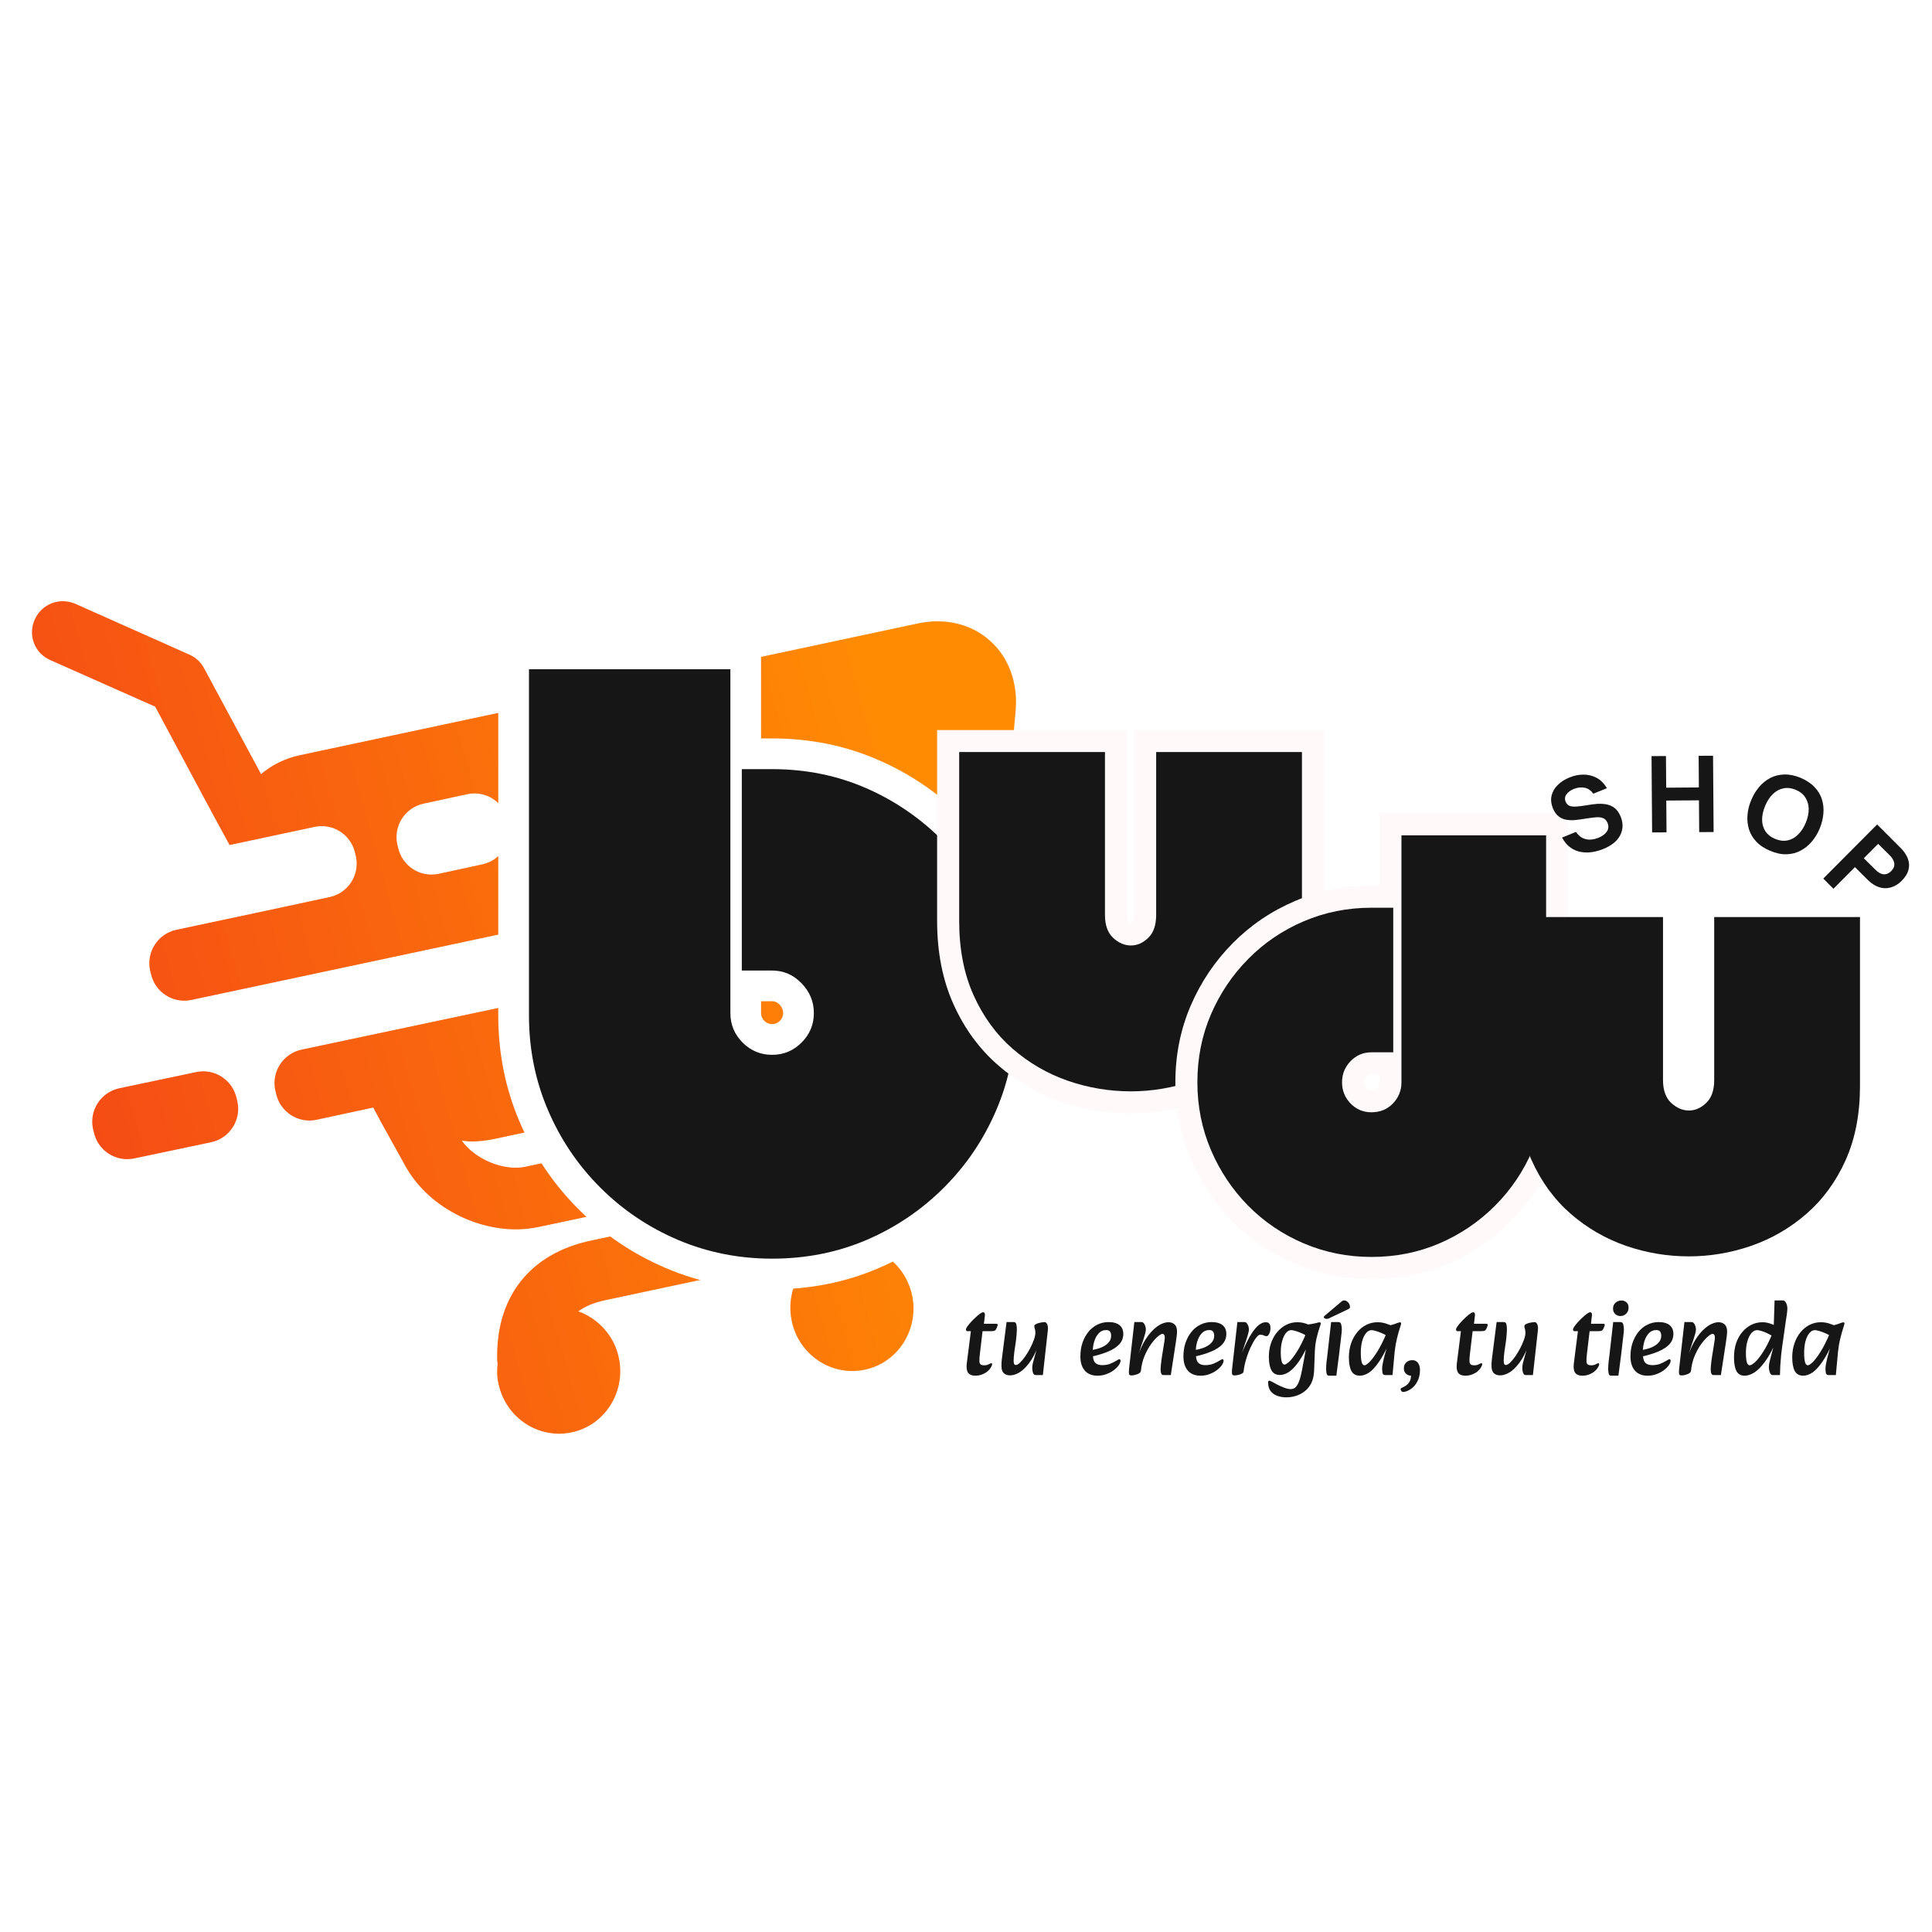 <svg version="1.2" preserveAspectRatio="xMidYMid meet" height="500" viewBox="0 0 375 375" zoomAndPan="magnify" width="500" xmlns:xlink="http://www.w3.org/1999/xlink" xmlns="http://www.w3.org/2000/svg"><defs><clipPath id="17f335cab8"><path d="M 6 116 L 197.66 116 L 197.66 279 L 6 279 Z M 6 116"></path></clipPath><clipPath id="400f12b9e4"><path d="M 46.09 213.828 C 46.852 217.426 44.562 220.945 40.969 221.711 L 26.07 224.848 C 22.48 225.613 18.965 223.316 18.203 219.723 L 18.047 219.109 C 17.285 215.512 19.578 211.992 23.168 211.227 L 38.066 208.09 C 41.656 207.324 45.172 209.621 45.938 213.219 Z M 197.137 137.93 L 193.09 183.148 C 192.172 193.02 183.922 202.352 174.219 204.418 L 95.828 221.098 C 94.375 221.402 92.926 221.559 91.473 221.559 C 90.859 221.559 90.25 221.48 89.641 221.402 C 92.16 225 97.812 227.371 102.016 226.453 L 162.297 213.602 C 165.582 212.91 168.562 212.301 170.777 211.766 C 180.48 209.699 187.281 215.82 188.734 222.551 C 189.496 226.223 188.809 229.973 186.824 233.109 C 185.297 235.48 182.316 238.543 176.738 239.691 L 166.883 241.832 C 171.773 242.52 175.898 246.195 177.043 251.398 C 178.418 257.977 174.371 264.48 167.875 265.855 C 161.457 267.234 155.039 263.027 153.664 256.371 C 152.594 251.168 154.887 246.117 159.012 243.516 L 117.375 252.391 C 115.234 252.852 113.629 253.539 112.254 254.535 C 116.074 255.91 119.207 259.199 120.125 263.562 C 121.5 270.141 117.449 276.645 110.957 278.023 C 104.539 279.398 98.121 275.191 96.746 268.535 C 96.438 267.234 96.438 265.934 96.59 264.711 C 96.59 264.633 96.59 264.48 96.516 264.402 C 96.055 251.934 102.703 243.285 114.852 240.762 L 174.219 228.137 C 177.043 227.523 177.195 225.996 177.043 225.152 C 176.891 224.312 176.129 222.934 173.301 223.547 C 162.07 225.918 132.652 232.191 132.652 232.191 L 104.539 238.16 C 103.086 238.465 101.633 238.621 100.184 238.621 C 91.625 238.621 82.84 233.801 78.715 226.379 L 74.207 218.266 L 72.449 214.977 L 61.445 217.348 C 57.855 218.113 54.34 215.82 53.578 212.223 L 53.422 211.609 C 52.66 208.016 54.953 204.496 58.543 203.73 L 103.316 194.242 C 106.906 193.477 109.199 189.957 108.434 186.363 L 108.281 185.75 C 107.516 182.152 104.004 179.859 100.41 180.625 L 37.148 194.09 C 33.559 194.855 30.043 192.559 29.281 188.965 L 29.129 188.352 C 28.363 184.754 30.656 181.234 34.246 180.469 L 51.512 176.797 L 63.969 174.121 C 67.559 173.355 69.852 169.836 69.086 166.238 L 68.934 165.629 C 68.168 162.031 64.656 159.734 61.062 160.5 L 44.562 164.02 L 41.352 158.129 L 30.121 137.164 L 9.797 128.137 C 6.742 126.836 5.367 123.316 6.742 120.258 C 8.117 117.195 11.555 115.895 14.609 117.195 L 36.77 127.066 C 37.988 127.602 38.984 128.52 39.594 129.668 L 50.672 150.25 C 52.734 148.488 55.332 147.188 58.238 146.574 L 178.113 121.02 C 183.387 119.875 188.504 121.098 192.098 124.312 C 195.84 127.602 197.598 132.574 197.137 137.93 Z M 98.73 159.891 L 98.578 159.277 C 97.812 155.68 94.301 153.387 90.707 154.152 L 82.227 155.988 C 78.637 156.754 76.344 160.273 77.109 163.867 L 77.262 164.48 C 78.027 168.074 81.539 170.371 85.133 169.605 L 93.613 167.77 C 97.203 167.004 99.496 163.484 98.73 159.891 Z M 98.73 159.891"></path></clipPath><linearGradient id="01bdb6a7f9" y2="73.573" gradientUnits="userSpaceOnUse" x2="265.799" y1="153.463" gradientTransform="matrix(0.764,0,0,0.765,6.206,101.894)" x1="-22.838"><stop offset="0" style="stop-color:#f34217;stop-opacity:1;"></stop><stop offset="0.008" style="stop-color:#f34317;stop-opacity:1;"></stop><stop offset="0.016" style="stop-color:#f44317;stop-opacity:1;"></stop><stop offset="0.023" style="stop-color:#f44417;stop-opacity:1;"></stop><stop offset="0.031" style="stop-color:#f44517;stop-opacity:1;"></stop><stop offset="0.039" style="stop-color:#f44517;stop-opacity:1;"></stop><stop offset="0.047" style="stop-color:#f44616;stop-opacity:1;"></stop><stop offset="0.055" style="stop-color:#f44716;stop-opacity:1;"></stop><stop offset="0.062" style="stop-color:#f44716;stop-opacity:1;"></stop><stop offset="0.07" style="stop-color:#f44816;stop-opacity:1;"></stop><stop offset="0.078" style="stop-color:#f44916;stop-opacity:1;"></stop><stop offset="0.086" style="stop-color:#f54916;stop-opacity:1;"></stop><stop offset="0.094" style="stop-color:#f54a15;stop-opacity:1;"></stop><stop offset="0.102" style="stop-color:#f54a15;stop-opacity:1;"></stop><stop offset="0.109" style="stop-color:#f54b15;stop-opacity:1;"></stop><stop offset="0.117" style="stop-color:#f54c15;stop-opacity:1;"></stop><stop offset="0.125" style="stop-color:#f54c15;stop-opacity:1;"></stop><stop offset="0.133" style="stop-color:#f54d14;stop-opacity:1;"></stop><stop offset="0.141" style="stop-color:#f54e14;stop-opacity:1;"></stop><stop offset="0.148" style="stop-color:#f54e14;stop-opacity:1;"></stop><stop offset="0.156" style="stop-color:#f54f14;stop-opacity:1;"></stop><stop offset="0.164" style="stop-color:#f65014;stop-opacity:1;"></stop><stop offset="0.172" style="stop-color:#f65013;stop-opacity:1;"></stop><stop offset="0.18" style="stop-color:#f65113;stop-opacity:1;"></stop><stop offset="0.188" style="stop-color:#f65213;stop-opacity:1;"></stop><stop offset="0.19" style="stop-color:#f65213;stop-opacity:1;"></stop><stop offset="0.195" style="stop-color:#f65313;stop-opacity:1;"></stop><stop offset="0.203" style="stop-color:#f65313;stop-opacity:1;"></stop><stop offset="0.211" style="stop-color:#f65413;stop-opacity:1;"></stop><stop offset="0.219" style="stop-color:#f65412;stop-opacity:1;"></stop><stop offset="0.227" style="stop-color:#f65512;stop-opacity:1;"></stop><stop offset="0.234" style="stop-color:#f75612;stop-opacity:1;"></stop><stop offset="0.242" style="stop-color:#f75612;stop-opacity:1;"></stop><stop offset="0.25" style="stop-color:#f75712;stop-opacity:1;"></stop><stop offset="0.258" style="stop-color:#f75811;stop-opacity:1;"></stop><stop offset="0.266" style="stop-color:#f75811;stop-opacity:1;"></stop><stop offset="0.273" style="stop-color:#f75911;stop-opacity:1;"></stop><stop offset="0.281" style="stop-color:#f75a11;stop-opacity:1;"></stop><stop offset="0.289" style="stop-color:#f75a11;stop-opacity:1;"></stop><stop offset="0.297" style="stop-color:#f75b11;stop-opacity:1;"></stop><stop offset="0.305" style="stop-color:#f75c10;stop-opacity:1;"></stop><stop offset="0.312" style="stop-color:#f85c10;stop-opacity:1;"></stop><stop offset="0.32" style="stop-color:#f85d10;stop-opacity:1;"></stop><stop offset="0.328" style="stop-color:#f85e10;stop-opacity:1;"></stop><stop offset="0.336" style="stop-color:#f85e10;stop-opacity:1;"></stop><stop offset="0.344" style="stop-color:#f85f0f;stop-opacity:1;"></stop><stop offset="0.352" style="stop-color:#f8600f;stop-opacity:1;"></stop><stop offset="0.359" style="stop-color:#f8600f;stop-opacity:1;"></stop><stop offset="0.367" style="stop-color:#f8610f;stop-opacity:1;"></stop><stop offset="0.375" style="stop-color:#f8620f;stop-opacity:1;"></stop><stop offset="0.383" style="stop-color:#f9620e;stop-opacity:1;"></stop><stop offset="0.391" style="stop-color:#f9630e;stop-opacity:1;"></stop><stop offset="0.398" style="stop-color:#f9640e;stop-opacity:1;"></stop><stop offset="0.406" style="stop-color:#f9640e;stop-opacity:1;"></stop><stop offset="0.414" style="stop-color:#f9650e;stop-opacity:1;"></stop><stop offset="0.422" style="stop-color:#f9660e;stop-opacity:1;"></stop><stop offset="0.43" style="stop-color:#f9660d;stop-opacity:1;"></stop><stop offset="0.438" style="stop-color:#f9670d;stop-opacity:1;"></stop><stop offset="0.445" style="stop-color:#f9680d;stop-opacity:1;"></stop><stop offset="0.453" style="stop-color:#f9680d;stop-opacity:1;"></stop><stop offset="0.461" style="stop-color:#fa690d;stop-opacity:1;"></stop><stop offset="0.469" style="stop-color:#fa6a0c;stop-opacity:1;"></stop><stop offset="0.477" style="stop-color:#fa6a0c;stop-opacity:1;"></stop><stop offset="0.484" style="stop-color:#fa6b0c;stop-opacity:1;"></stop><stop offset="0.492" style="stop-color:#fa6c0c;stop-opacity:1;"></stop><stop offset="0.5" style="stop-color:#fa6c0c;stop-opacity:1;"></stop><stop offset="0.508" style="stop-color:#fa6d0b;stop-opacity:1;"></stop><stop offset="0.516" style="stop-color:#fa6e0b;stop-opacity:1;"></stop><stop offset="0.523" style="stop-color:#fa6e0b;stop-opacity:1;"></stop><stop offset="0.531" style="stop-color:#fb6f0b;stop-opacity:1;"></stop><stop offset="0.539" style="stop-color:#fb700b;stop-opacity:1;"></stop><stop offset="0.547" style="stop-color:#fb700b;stop-opacity:1;"></stop><stop offset="0.555" style="stop-color:#fb710a;stop-opacity:1;"></stop><stop offset="0.562" style="stop-color:#fb710a;stop-opacity:1;"></stop><stop offset="0.57" style="stop-color:#fb720a;stop-opacity:1;"></stop><stop offset="0.578" style="stop-color:#fb730a;stop-opacity:1;"></stop><stop offset="0.586" style="stop-color:#fb730a;stop-opacity:1;"></stop><stop offset="0.594" style="stop-color:#fb7409;stop-opacity:1;"></stop><stop offset="0.602" style="stop-color:#fb7509;stop-opacity:1;"></stop><stop offset="0.609" style="stop-color:#fc7509;stop-opacity:1;"></stop><stop offset="0.617" style="stop-color:#fc7609;stop-opacity:1;"></stop><stop offset="0.625" style="stop-color:#fc7709;stop-opacity:1;"></stop><stop offset="0.633" style="stop-color:#fc7709;stop-opacity:1;"></stop><stop offset="0.641" style="stop-color:#fc7808;stop-opacity:1;"></stop><stop offset="0.648" style="stop-color:#fc7908;stop-opacity:1;"></stop><stop offset="0.656" style="stop-color:#fc7908;stop-opacity:1;"></stop><stop offset="0.664" style="stop-color:#fc7a08;stop-opacity:1;"></stop><stop offset="0.672" style="stop-color:#fc7b08;stop-opacity:1;"></stop><stop offset="0.68" style="stop-color:#fd7b07;stop-opacity:1;"></stop><stop offset="0.688" style="stop-color:#fd7c07;stop-opacity:1;"></stop><stop offset="0.695" style="stop-color:#fd7d07;stop-opacity:1;"></stop><stop offset="0.703" style="stop-color:#fd7d07;stop-opacity:1;"></stop><stop offset="0.711" style="stop-color:#fd7e07;stop-opacity:1;"></stop><stop offset="0.719" style="stop-color:#fd7f06;stop-opacity:1;"></stop><stop offset="0.727" style="stop-color:#fd7f06;stop-opacity:1;"></stop><stop offset="0.734" style="stop-color:#fd8006;stop-opacity:1;"></stop><stop offset="0.742" style="stop-color:#fd8106;stop-opacity:1;"></stop><stop offset="0.75" style="stop-color:#fd8106;stop-opacity:1;"></stop><stop offset="0.758" style="stop-color:#fe8206;stop-opacity:1;"></stop><stop offset="0.766" style="stop-color:#fe8305;stop-opacity:1;"></stop><stop offset="0.773" style="stop-color:#fe8305;stop-opacity:1;"></stop><stop offset="0.781" style="stop-color:#fe8405;stop-opacity:1;"></stop><stop offset="0.789" style="stop-color:#fe8505;stop-opacity:1;"></stop><stop offset="0.797" style="stop-color:#fe8505;stop-opacity:1;"></stop><stop offset="0.805" style="stop-color:#fe8604;stop-opacity:1;"></stop><stop offset="0.81" style="stop-color:#fe8704;stop-opacity:1;"></stop><stop offset="0.812" style="stop-color:#fe8704;stop-opacity:1;"></stop><stop offset="0.82" style="stop-color:#fe8704;stop-opacity:1;"></stop><stop offset="0.828" style="stop-color:#ff8804;stop-opacity:1;"></stop><stop offset="0.836" style="stop-color:#ff8904;stop-opacity:1;"></stop><stop offset="0.844" style="stop-color:#ff8904;stop-opacity:1;"></stop><stop offset="0.852" style="stop-color:#ff8a03;stop-opacity:1;"></stop><stop offset="0.859" style="stop-color:#ff8b03;stop-opacity:1;"></stop><stop offset="0.875" style="stop-color:#ff8b03;stop-opacity:1;"></stop><stop offset="1" style="stop-color:#ff8b03;stop-opacity:1;"></stop></linearGradient></defs><g id="d8db382dc0"><rect style="fill:#ffffff;fill-opacity:1;stroke:none;" height="375" y="0" width="375" x="0"></rect><rect style="fill:#ffffff;fill-opacity:1;stroke:none;" height="375" y="0" width="375" x="0"></rect><g clip-path="url(#17f335cab8)" clip-rule="nonzero"><g clip-path="url(#400f12b9e4)" clip-rule="nonzero"><path d="M 5.367 115.895 L 5.367 279.398 L 197.598 279.398 L 197.598 115.895 Z M 5.367 115.895" style="stroke:none;fill-rule:nonzero;fill:url(#01bdb6a7f9);"></path></g></g><g style="fill:#ffffff;fill-opacity:1;"><g transform="translate(100.923, 241.133)"><path d="M 46.797 -111.23 L 46.797 -44.492 C 46.797 -43.914 47.012 -43.41 47.434 -42.984 C 47.859 -42.562 48.363 -42.348 48.941 -42.348 C 49.52 -42.348 50.023 -42.562 50.449 -42.984 C 50.875 -43.41 51.086 -43.914 51.086 -44.492 C 51.086 -45.109 50.852 -45.66 50.379 -46.148 C 49.961 -46.582 49.484 -46.797 48.941 -46.797 L 37.102 -46.797 L 37.102 -97.805 L 48.941 -97.805 C 56.344 -97.805 63.262 -96.395 69.691 -93.566 C 76.066 -90.77 81.695 -86.867 86.574 -81.867 C 91.441 -76.883 95.234 -71.191 97.965 -64.785 C 100.719 -58.316 102.094 -51.395 102.094 -44.016 C 102.094 -36.742 100.719 -29.875 97.965 -23.406 C 95.227 -16.977 91.414 -11.32 86.527 -6.434 C 81.645 -1.551 76.016 2.262 69.648 4.996 C 63.23 7.758 56.328 9.137 48.941 9.137 C 41.668 9.137 34.801 7.762 28.332 5.008 C 21.906 2.27 16.246 -1.547 11.359 -6.434 C 6.473 -11.32 2.656 -16.977 -0.078 -23.406 C -2.836 -29.875 -4.211 -36.742 -4.211 -44.016 L -4.211 -117.191 L 46.797 -117.191 Z M 34.879 -111.23 L 40.84 -111.23 L 40.84 -105.273 L 1.746 -105.273 L 1.746 -111.23 L 7.707 -111.23 L 7.707 -44.016 C 7.707 -38.363 8.766 -33.051 10.887 -28.078 C 13.02 -23.066 15.988 -18.66 19.785 -14.859 C 23.586 -11.062 27.992 -8.094 33.004 -5.961 C 37.977 -3.84 43.289 -2.781 48.941 -2.781 C 54.691 -2.781 60.027 -3.84 64.941 -5.953 C 69.91 -8.086 74.293 -11.055 78.098 -14.859 C 81.898 -18.66 84.863 -23.066 87 -28.078 C 89.117 -33.051 90.176 -38.363 90.176 -44.016 C 90.176 -49.773 89.117 -55.141 87 -60.113 C 84.855 -65.148 81.871 -69.625 78.047 -73.539 C 74.242 -77.438 69.859 -80.477 64.898 -82.656 C 59.996 -84.809 54.676 -85.887 48.941 -85.887 L 43.062 -85.887 L 43.062 -91.848 L 49.023 -91.848 L 49.023 -52.754 L 43.062 -52.754 L 43.062 -58.715 L 48.941 -58.715 C 52.852 -58.715 56.184 -57.289 58.945 -54.438 C 61.652 -51.641 63.004 -48.324 63.004 -44.492 C 63.004 -40.621 61.629 -37.312 58.875 -34.559 C 56.125 -31.805 52.812 -30.43 48.941 -30.43 C 45.07 -30.43 41.762 -31.805 39.008 -34.559 C 36.254 -37.312 34.879 -40.621 34.879 -44.492 Z M 34.879 -111.23" style="stroke:none"></path></g></g><g style="fill:#171616;fill-opacity:1;"><g transform="translate(100.923, 241.133)"><path d="M 40.844 -111.234 L 40.844 -44.5 C 40.844 -42.27 41.633 -40.359 43.219 -38.766 C 44.812 -37.18 46.719 -36.391 48.938 -36.391 C 51.164 -36.391 53.07 -37.18 54.656 -38.766 C 56.25 -40.359 57.047 -42.27 57.047 -44.5 C 57.047 -46.719 56.25 -48.645 54.656 -50.281 C 53.07 -51.926 51.164 -52.75 48.938 -52.75 L 43.062 -52.75 L 43.062 -91.844 L 48.938 -91.844 C 55.508 -91.844 61.629 -90.598 67.297 -88.109 C 72.961 -85.617 77.969 -82.148 82.312 -77.703 C 86.656 -73.254 90.047 -68.172 92.484 -62.453 C 94.922 -56.734 96.141 -50.586 96.141 -44.016 C 96.141 -37.555 94.922 -31.461 92.484 -25.734 C 90.047 -20.016 86.656 -14.984 82.312 -10.641 C 77.969 -6.297 72.961 -2.906 67.297 -0.469 C 61.629 1.957 55.508 3.172 48.938 3.172 C 42.477 3.172 36.391 1.957 30.672 -0.469 C 24.953 -2.906 19.922 -6.297 15.578 -10.641 C 11.234 -14.984 7.844 -20.016 5.406 -25.734 C 2.969 -31.461 1.75 -37.555 1.75 -44.016 L 1.75 -111.234 Z M 40.844 -111.234" style="stroke:none"></path></g></g><g style="fill:#fff9f9;fill-opacity:1;"><g transform="translate(185.035, 210.001)"><path d="M 39.375 -68.305 L 71.957 -68.305 L 71.957 -31.27 C 71.957 -25.18 70.898 -19.785 68.785 -15.078 C 66.664 -10.359 63.77 -6.406 60.098 -3.219 C 56.488 -0.078 52.441 2.266 47.965 3.816 C 43.555 5.344 39.055 6.105 34.465 6.105 C 29.801 6.105 25.266 5.344 20.855 3.816 C 16.375 2.266 12.332 -0.078 8.719 -3.219 C 5.051 -6.406 2.156 -10.359 0.035 -15.078 C -2.082 -19.785 -3.141 -25.18 -3.141 -31.27 L -3.141 -68.305 L 33.723 -68.305 L 33.723 -32.41 C 33.723 -31.918 33.773 -31.535 33.871 -31.262 C 33.902 -31.172 33.93 -31.117 33.953 -31.098 C 34.199 -30.871 34.371 -30.758 34.465 -30.758 C 34.531 -30.758 34.664 -30.852 34.863 -31.043 C 34.883 -31.062 34.91 -31.121 34.945 -31.215 C 35.043 -31.504 35.094 -31.902 35.094 -32.41 L 35.094 -68.305 Z M 39.375 -59.746 L 39.375 -64.023 L 43.652 -64.023 L 43.652 -32.41 C 43.652 -29.219 42.703 -26.707 40.801 -24.879 C 38.945 -23.09 36.832 -22.199 34.465 -22.199 C 32.129 -22.199 30.016 -23.074 28.129 -24.824 C 26.152 -26.66 25.164 -29.188 25.164 -32.41 L 25.164 -64.023 L 29.445 -64.023 L 29.445 -59.746 L 1.141 -59.746 L 1.141 -64.023 L 5.422 -64.023 L 5.422 -31.27 C 5.422 -26.406 6.227 -22.176 7.84 -18.59 C 9.449 -15.016 11.613 -12.043 14.336 -9.68 C 17.113 -7.266 20.219 -5.461 23.656 -4.273 C 27.156 -3.059 30.762 -2.453 34.465 -2.453 C 38.094 -2.453 41.66 -3.059 45.164 -4.273 C 48.598 -5.461 51.703 -7.266 54.484 -9.68 C 57.207 -12.043 59.371 -15.016 60.977 -18.59 C 62.59 -22.176 63.398 -26.406 63.398 -31.27 L 63.398 -64.023 L 67.676 -64.023 L 67.676 -59.746 Z M 39.375 -59.746" style="stroke:none"></path></g></g><g style="fill:#171616;fill-opacity:1;"><g transform="translate(185.035, 210.001)"><path d="M 39.375 -64.031 L 67.672 -64.031 L 67.672 -31.266 C 67.672 -25.785 66.738 -20.973 64.875 -16.828 C 63.008 -12.68 60.477 -9.219 57.281 -6.438 C 54.094 -3.664 50.52 -1.594 46.562 -0.219 C 42.602 1.145 38.57 1.828 34.469 1.828 C 30.281 1.828 26.207 1.145 22.25 -0.219 C 18.289 -1.594 14.711 -3.664 11.516 -6.438 C 8.328 -9.219 5.801 -12.68 3.938 -16.828 C 2.07 -20.973 1.141 -25.785 1.141 -31.266 L 1.141 -64.031 L 29.438 -64.031 L 29.438 -32.406 C 29.438 -30.426 29.969 -28.941 31.031 -27.953 C 32.102 -26.973 33.25 -26.484 34.469 -26.484 C 35.688 -26.484 36.805 -26.973 37.828 -27.953 C 38.859 -28.941 39.375 -30.426 39.375 -32.406 Z M 39.375 -64.031" style="stroke:none"></path></g></g><g style="fill:#fff9f9;fill-opacity:1;"><g transform="translate(231.505, 242.033)"><path d="M 72.871 -79.887 L 72.871 -31.957 C 72.871 -26.73 71.879 -21.797 69.902 -17.152 C 67.938 -12.535 65.199 -8.473 61.688 -4.961 C 58.18 -1.457 54.141 1.281 49.566 3.246 C 44.957 5.23 40 6.219 34.695 6.219 C 29.473 6.219 24.535 5.23 19.895 3.254 C 15.266 1.281 11.215 -1.461 7.738 -4.98 C 4.277 -8.488 1.562 -12.543 -0.398 -17.152 C -2.379 -21.797 -3.367 -26.73 -3.367 -31.957 C -3.367 -37.262 -2.375 -42.219 -0.395 -46.828 C 1.57 -51.395 4.281 -55.426 7.738 -58.93 C 11.215 -62.449 15.266 -65.195 19.895 -67.164 C 24.535 -69.141 29.473 -70.129 34.695 -70.129 L 43.195 -70.129 L 43.195 -33.496 L 34.695 -33.496 C 34.309 -33.496 33.98 -33.359 33.719 -33.09 C 33.418 -32.777 33.27 -32.398 33.27 -31.957 C 33.27 -31.512 33.418 -31.133 33.719 -30.82 C 33.98 -30.551 34.309 -30.414 34.695 -30.414 C 35.156 -30.414 35.52 -30.551 35.781 -30.82 C 36.086 -31.133 36.234 -31.512 36.234 -31.957 L 36.234 -84.168 L 72.871 -84.168 Z M 64.309 -79.887 L 68.59 -79.887 L 68.59 -75.609 L 40.516 -75.609 L 40.516 -79.887 L 44.793 -79.887 L 44.793 -31.957 C 44.793 -29.203 43.844 -26.844 41.938 -24.871 C 39.992 -22.859 37.578 -21.855 34.695 -21.855 C 31.887 -21.855 29.512 -22.859 27.566 -24.871 C 25.66 -26.844 24.707 -29.203 24.707 -31.957 C 24.707 -34.707 25.66 -37.066 27.566 -39.039 C 29.512 -41.051 31.887 -42.055 34.695 -42.055 L 38.918 -42.055 L 38.918 -37.777 L 34.637 -37.777 L 34.637 -65.852 L 38.918 -65.852 L 38.918 -61.57 L 34.695 -61.57 C 30.637 -61.57 26.82 -60.809 23.246 -59.289 C 19.656 -57.758 16.516 -55.633 13.828 -52.914 C 11.129 -50.18 9.008 -47.023 7.469 -43.445 C 5.953 -39.914 5.191 -36.086 5.191 -31.957 C 5.191 -27.898 5.953 -24.082 7.477 -20.508 C 9.012 -16.898 11.129 -13.73 13.828 -10.996 C 16.516 -8.277 19.656 -6.152 23.246 -4.621 C 26.82 -3.102 30.637 -2.34 34.695 -2.34 C 38.824 -2.34 42.656 -3.098 46.184 -4.617 C 49.754 -6.148 52.902 -8.281 55.633 -11.016 C 58.363 -13.742 60.492 -16.906 62.027 -20.508 C 63.551 -24.082 64.309 -27.898 64.309 -31.957 Z M 64.309 -79.887" style="stroke:none"></path></g></g><g style="fill:#171616;fill-opacity:1;"><g transform="translate(231.505, 242.033)"><path d="M 68.594 -79.891 L 68.594 -31.953 C 68.594 -27.316 67.719 -22.941 65.969 -18.828 C 64.219 -14.723 61.781 -11.109 58.656 -7.984 C 55.539 -4.867 51.945 -2.438 47.875 -0.688 C 43.801 1.062 39.406 1.938 34.688 1.938 C 30.051 1.938 25.676 1.062 21.562 -0.688 C 17.457 -2.438 13.863 -4.867 10.781 -7.984 C 7.695 -11.109 5.281 -14.723 3.531 -18.828 C 1.781 -22.941 0.906 -27.316 0.906 -31.953 C 0.906 -36.672 1.781 -41.062 3.531 -45.125 C 5.281 -49.195 7.695 -52.789 10.781 -55.906 C 13.863 -59.031 17.457 -61.469 21.562 -63.219 C 25.676 -64.969 30.051 -65.844 34.688 -65.844 L 38.922 -65.844 L 38.922 -37.781 L 34.688 -37.781 C 33.094 -37.781 31.742 -37.207 30.641 -36.062 C 29.535 -34.926 28.984 -33.555 28.984 -31.953 C 28.984 -30.359 29.535 -28.988 30.641 -27.844 C 31.742 -26.707 33.094 -26.141 34.688 -26.141 C 36.363 -26.141 37.754 -26.707 38.859 -27.844 C 39.961 -28.988 40.516 -30.359 40.516 -31.953 L 40.516 -79.891 Z M 68.594 -79.891" style="stroke:none"></path></g></g><g style="fill:#171616;fill-opacity:1;"><g transform="translate(293.351, 242.033)"><path d="M 39.375 -64.031 L 67.672 -64.031 L 67.672 -31.266 C 67.672 -25.785 66.738 -20.973 64.875 -16.828 C 63.008 -12.68 60.477 -9.219 57.281 -6.438 C 54.094 -3.664 50.52 -1.594 46.562 -0.219 C 42.602 1.145 38.57 1.828 34.469 1.828 C 30.281 1.828 26.207 1.145 22.25 -0.219 C 18.289 -1.594 14.711 -3.664 11.516 -6.438 C 8.328 -9.219 5.801 -12.68 3.938 -16.828 C 2.07 -20.973 1.141 -25.785 1.141 -31.266 L 1.141 -64.031 L 29.438 -64.031 L 29.438 -32.406 C 29.438 -30.426 29.969 -28.941 31.031 -27.953 C 32.102 -26.973 33.25 -26.484 34.469 -26.484 C 35.688 -26.484 36.805 -26.973 37.828 -27.953 C 38.859 -28.941 39.375 -30.426 39.375 -32.406 Z M 39.375 -64.031" style="stroke:none"></path></g></g><g style="fill:#171616;fill-opacity:1;"><g transform="translate(304.385, 167.274)"><path d="M 6.766 -2.469 C 6.098 -2.195 5.395 -2.004 4.656 -1.891 C 3.914 -1.773 3.188 -1.781 2.469 -1.906 C 1.75 -2.031 1.07 -2.316 0.438 -2.766 C -0.195 -3.211 -0.738 -3.859 -1.188 -4.703 L 1.5 -5.797 C 1.914 -5.211 2.375 -4.805 2.875 -4.578 C 3.375 -4.359 3.879 -4.27 4.391 -4.312 C 4.91 -4.352 5.41 -4.473 5.891 -4.672 C 6.598 -4.953 7.129 -5.344 7.484 -5.844 C 7.848 -6.344 7.895 -6.922 7.625 -7.578 C 7.426 -8.055 7.117 -8.363 6.703 -8.5 C 6.285 -8.645 5.797 -8.688 5.234 -8.625 C 4.68 -8.57 4.082 -8.492 3.438 -8.391 C 2.82 -8.285 2.203 -8.195 1.578 -8.125 C 0.953 -8.051 0.348 -8.055 -0.234 -8.141 C -0.828 -8.223 -1.352 -8.438 -1.812 -8.781 C -2.281 -9.125 -2.664 -9.656 -2.969 -10.375 C -3.32 -11.27 -3.406 -12.098 -3.219 -12.859 C -3.039 -13.629 -2.645 -14.312 -2.031 -14.906 C -1.426 -15.508 -0.66 -16 0.266 -16.375 C 1.148 -16.738 2.039 -16.922 2.938 -16.922 C 3.844 -16.93 4.691 -16.727 5.484 -16.312 C 6.285 -15.895 6.961 -15.219 7.516 -14.281 L 4.859 -13.219 C 4.41 -13.863 3.848 -14.25 3.172 -14.375 C 2.492 -14.5 1.801 -14.422 1.094 -14.141 C 0.445 -13.879 -0.031 -13.523 -0.344 -13.078 C -0.656 -12.641 -0.703 -12.16 -0.484 -11.641 C -0.316 -11.223 -0.035 -10.953 0.359 -10.828 C 0.754 -10.711 1.219 -10.68 1.75 -10.734 C 2.289 -10.785 2.859 -10.859 3.453 -10.953 C 4.078 -11.066 4.719 -11.156 5.375 -11.219 C 6.031 -11.289 6.664 -11.273 7.281 -11.172 C 7.906 -11.078 8.461 -10.848 8.953 -10.484 C 9.453 -10.117 9.863 -9.547 10.188 -8.766 C 10.707 -7.473 10.672 -6.258 10.078 -5.125 C 9.484 -4 8.379 -3.113 6.766 -2.469 Z M 6.766 -2.469" style="stroke:none"></path></g></g><g style="fill:#171616;fill-opacity:1;"><g transform="translate(319.361, 161.591)"><path d="M 4.109 -0.031 L 1.312 -0.016 L 1.203 -14.828 L 4 -14.844 L 4.047 -8.703 L 10.391 -8.75 L 10.344 -14.891 L 13.141 -14.906 L 13.25 -0.094 L 10.453 -0.078 L 10.406 -6.25 L 4.062 -6.203 Z M 4.109 -0.031" style="stroke:none"></path></g></g><g style="fill:#171616;fill-opacity:1;"><g transform="translate(336.365, 161.829)"><path d="M 7.219 3.312 C 6.094 2.844 5.191 2.242 4.516 1.516 C 3.836 0.785 3.363 -0.02 3.094 -0.906 C 2.832 -1.801 2.742 -2.727 2.828 -3.688 C 2.91 -4.645 3.148 -5.594 3.547 -6.531 C 3.941 -7.488 4.453 -8.336 5.078 -9.078 C 5.711 -9.816 6.438 -10.398 7.25 -10.828 C 8.07 -11.254 8.977 -11.477 9.969 -11.5 C 10.969 -11.531 12.031 -11.312 13.156 -10.844 C 14.281 -10.363 15.18 -9.758 15.859 -9.031 C 16.547 -8.312 17.02 -7.508 17.281 -6.625 C 17.551 -5.738 17.641 -4.816 17.547 -3.859 C 17.461 -2.898 17.223 -1.941 16.828 -0.984 C 16.43 -0.047 15.922 0.789 15.297 1.531 C 14.672 2.27 13.945 2.852 13.125 3.281 C 12.312 3.719 11.406 3.953 10.406 3.984 C 9.406 4.016 8.344 3.789 7.219 3.312 Z M 8.188 1 C 9.031 1.352 9.828 1.453 10.578 1.297 C 11.328 1.148 12.004 0.781 12.609 0.188 C 13.223 -0.406 13.727 -1.172 14.125 -2.109 C 14.52 -3.066 14.711 -3.961 14.703 -4.797 C 14.691 -5.629 14.477 -6.367 14.062 -7.016 C 13.656 -7.672 13.031 -8.176 12.188 -8.531 C 11.352 -8.875 10.555 -8.969 9.797 -8.812 C 9.035 -8.656 8.352 -8.285 7.75 -7.703 C 7.145 -7.129 6.645 -6.363 6.25 -5.406 C 5.852 -4.469 5.656 -3.57 5.656 -2.719 C 5.664 -1.875 5.879 -1.129 6.297 -0.484 C 6.723 0.16 7.352 0.656 8.188 1 Z M 8.188 1" style="stroke:none"></path></g></g><g style="fill:#171616;fill-opacity:1;"><g transform="translate(352.963, 169.604)"><path d="M 2.906 2.906 L 0.938 0.922 L 11.391 -9.578 L 15.906 -5.062 C 16.57 -4.406 17.047 -3.719 17.328 -3 C 17.609 -2.281 17.66 -1.555 17.484 -0.828 C 17.316 -0.098 16.875 0.629 16.156 1.359 C 15.5 2.016 14.785 2.445 14.016 2.656 C 13.254 2.863 12.5 2.844 11.75 2.594 C 11 2.344 10.289 1.891 9.625 1.234 L 7.078 -1.297 Z M 11.578 -5.812 L 8.797 -3.016 L 11.078 -0.766 C 11.609 -0.234 12.133 0.051 12.656 0.094 C 13.176 0.133 13.664 -0.07 14.125 -0.531 C 14.57 -0.977 14.77 -1.461 14.719 -1.984 C 14.664 -2.516 14.379 -3.039 13.859 -3.562 Z M 11.578 -5.812" style="stroke:none"></path></g></g><g style="fill:#171616;fill-opacity:1;"><g transform="translate(363.511, 181.438)"><path d="" style="stroke:none"></path></g></g><g style="fill:#171616;fill-opacity:1;"><g transform="translate(186.588, 266.693)"><path d="M 2.703 0.328 C 2.047 0.328 1.582 0.133 1.312 -0.25 C 1.051 -0.633 0.969 -1.234 1.062 -2.047 L 1.859 -8.312 L 1.203 -8.312 C 1.004 -8.312 0.906 -8.422 0.906 -8.641 C 0.906 -8.773 0.992 -8.973 1.172 -9.234 C 1.359 -9.492 1.594 -9.781 1.875 -10.094 C 2.164 -10.406 2.461 -10.703 2.766 -10.984 C 3.078 -11.273 3.363 -11.516 3.625 -11.703 C 3.883 -11.891 4.082 -11.984 4.219 -11.984 C 4.375 -11.984 4.477 -11.922 4.531 -11.797 C 4.582 -11.68 4.598 -11.535 4.578 -11.359 L 4.391 -9.75 L 6.688 -9.75 C 6.895 -9.75 7.016 -9.711 7.047 -9.641 C 7.078 -9.578 7.066 -9.469 7.016 -9.312 C 6.848 -8.844 6.691 -8.555 6.547 -8.453 C 6.41 -8.359 6.148 -8.312 5.766 -8.312 L 4.125 -8.312 L 3.609 -3.922 C 3.578 -3.66 3.551 -3.41 3.531 -3.172 C 3.52 -2.941 3.516 -2.734 3.516 -2.547 C 3.516 -2.234 3.586 -2.008 3.734 -1.875 C 3.879 -1.75 4.125 -1.688 4.469 -1.688 C 4.801 -1.688 5.086 -1.754 5.328 -1.891 C 5.566 -2.023 5.734 -2.094 5.828 -2.094 C 5.93 -2.094 5.984 -2.023 5.984 -1.891 C 5.984 -1.754 5.91 -1.562 5.766 -1.312 C 5.629 -1.062 5.422 -0.812 5.141 -0.562 C 4.859 -0.312 4.508 -0.102 4.094 0.062 C 3.688 0.238 3.223 0.328 2.703 0.328 Z M 2.703 0.328" style="stroke:none"></path></g></g><g style="fill:#171616;fill-opacity:1;"><g transform="translate(193.481, 266.693)"><path d="M 2.578 0.266 C 2.047 0.266 1.633 0.117 1.344 -0.172 C 1.051 -0.461 0.906 -0.906 0.906 -1.5 C 0.906 -1.707 0.906 -1.91 0.906 -2.109 C 0.914 -2.316 0.938 -2.562 0.969 -2.844 C 1.008 -3.133 1.055 -3.504 1.109 -3.953 L 1.891 -10.078 L 3.328 -10.078 C 3.555 -10.078 3.707 -9.941 3.781 -9.672 C 3.852 -9.398 3.891 -9.078 3.891 -8.703 C 3.891 -8.41 3.867 -8.031 3.828 -7.562 C 3.797 -7.102 3.738 -6.594 3.656 -6.031 L 3.406 -4.344 C 3.352 -3.969 3.316 -3.629 3.297 -3.328 C 3.273 -3.023 3.266 -2.773 3.266 -2.578 C 3.266 -2.305 3.297 -2.098 3.359 -1.953 C 3.422 -1.816 3.539 -1.75 3.719 -1.75 C 3.914 -1.75 4.172 -1.895 4.484 -2.188 C 4.805 -2.488 5.141 -2.883 5.484 -3.375 C 5.836 -3.875 6.16 -4.406 6.453 -4.969 C 6.754 -5.539 7 -6.094 7.188 -6.625 C 7.383 -7.156 7.484 -7.613 7.484 -8 C 7.484 -8.312 7.445 -8.57 7.375 -8.781 C 7.301 -9 7.27 -9.176 7.281 -9.312 C 7.281 -9.438 7.359 -9.547 7.516 -9.641 C 7.672 -9.734 7.859 -9.812 8.078 -9.875 C 8.297 -9.938 8.516 -9.984 8.734 -10.016 C 8.953 -10.055 9.125 -10.078 9.25 -10.078 C 9.477 -10.078 9.656 -9.938 9.781 -9.656 C 9.914 -9.383 9.957 -9 9.906 -8.5 L 8.938 0.203 L 7.516 0.203 C 7.348 0.203 7.211 0.117 7.109 -0.047 C 7.016 -0.223 6.953 -0.422 6.922 -0.641 C 6.891 -0.859 6.875 -1.02 6.875 -1.125 C 6.875 -1.438 6.914 -1.773 7 -2.141 C 7.094 -2.516 7.223 -2.988 7.391 -3.562 C 7.566 -4.145 7.773 -4.883 8.016 -5.781 L 8.016 -5.438 C 7.484 -4.039 6.895 -2.926 6.25 -2.094 C 5.613 -1.258 4.977 -0.656 4.344 -0.281 C 3.719 0.082 3.129 0.266 2.578 0.266 Z M 2.578 0.266" style="stroke:none"></path></g></g><g style="fill:#171616;fill-opacity:1;"><g transform="translate(204.271, 266.693)"><path d="" style="stroke:none"></path></g></g><g style="fill:#171616;fill-opacity:1;"><g transform="translate(209.296, 266.693)"><path d="M 3.719 0.328 C 2.664 0.328 1.848 0 1.266 -0.656 C 0.691 -1.32 0.406 -2.238 0.406 -3.406 C 0.406 -4.375 0.539 -5.258 0.812 -6.062 C 1.094 -6.875 1.477 -7.582 1.969 -8.188 C 2.457 -8.789 3.035 -9.254 3.703 -9.578 C 4.367 -9.91 5.094 -10.078 5.875 -10.078 C 6.801 -10.078 7.508 -9.879 8 -9.484 C 8.488 -9.086 8.734 -8.52 8.734 -7.781 C 8.734 -7.02 8.484 -6.359 7.984 -5.797 C 7.484 -5.242 6.766 -4.77 5.828 -4.375 C 4.898 -3.977 3.785 -3.641 2.484 -3.359 L 2.219 -4.594 C 2.969 -4.688 3.656 -4.848 4.281 -5.078 C 4.914 -5.316 5.422 -5.629 5.797 -6.016 C 6.18 -6.41 6.375 -6.875 6.375 -7.406 C 6.375 -7.77 6.301 -8.047 6.156 -8.234 C 6.02 -8.43 5.766 -8.531 5.391 -8.531 C 4.828 -8.531 4.352 -8.32 3.969 -7.906 C 3.582 -7.5 3.289 -6.969 3.094 -6.312 C 2.895 -5.656 2.797 -4.957 2.797 -4.219 C 2.797 -3.227 2.945 -2.562 3.25 -2.219 C 3.562 -1.883 4.016 -1.719 4.609 -1.719 C 5.242 -1.719 5.797 -1.816 6.266 -2.016 C 6.734 -2.211 7.141 -2.422 7.484 -2.641 C 7.598 -2.711 7.695 -2.77 7.781 -2.812 C 7.863 -2.852 7.93 -2.875 7.984 -2.875 C 8.047 -2.875 8.098 -2.844 8.141 -2.781 C 8.18 -2.727 8.203 -2.672 8.203 -2.609 C 8.203 -2.359 8.094 -2.066 7.875 -1.734 C 7.656 -1.41 7.344 -1.094 6.938 -0.781 C 6.539 -0.469 6.066 -0.207 5.516 0 C 4.973 0.219 4.375 0.328 3.719 0.328 Z M 3.719 0.328" style="stroke:none"></path></g></g><g style="fill:#171616;fill-opacity:1;"><g transform="translate(218.363, 266.693)"><path d="M 7.422 0.203 C 7.273 0.203 7.16 0.133 7.078 0 C 7.004 -0.145 6.957 -0.305 6.938 -0.484 C 6.914 -0.672 6.906 -0.816 6.906 -0.922 C 6.906 -1.109 6.922 -1.352 6.953 -1.656 C 6.984 -1.957 7.02 -2.273 7.062 -2.609 C 7.102 -2.953 7.145 -3.242 7.188 -3.484 L 7.531 -5.625 C 7.57 -5.895 7.613 -6.148 7.656 -6.391 C 7.695 -6.629 7.719 -6.883 7.719 -7.156 C 7.719 -7.363 7.676 -7.52 7.594 -7.625 C 7.508 -7.738 7.398 -7.797 7.266 -7.797 C 7.086 -7.797 6.789 -7.625 6.375 -7.281 C 5.969 -6.938 5.531 -6.445 5.062 -5.812 C 4.602 -5.176 4.18 -4.41 3.797 -3.516 C 3.422 -2.629 3.18 -1.641 3.078 -0.547 L 2.547 -3.594 C 2.953 -4.781 3.41 -5.785 3.922 -6.609 C 4.441 -7.43 4.969 -8.094 5.5 -8.594 C 6.031 -9.102 6.547 -9.473 7.047 -9.703 C 7.547 -9.93 7.988 -10.047 8.375 -10.047 C 8.781 -10.047 9.109 -9.969 9.359 -9.812 C 9.617 -9.664 9.805 -9.457 9.922 -9.188 C 10.035 -8.926 10.094 -8.617 10.094 -8.266 C 10.094 -7.922 10.066 -7.582 10.016 -7.25 C 9.973 -6.914 9.926 -6.57 9.875 -6.219 L 8.891 0.203 Z M 1.297 0.281 C 1.117 0.281 0.984 0.25 0.891 0.188 C 0.805 0.133 0.758 -0.02 0.75 -0.281 C 0.738 -0.539 0.77 -0.957 0.844 -1.531 L 1.812 -10.078 L 3.234 -10.078 C 3.441 -10.078 3.629 -9.926 3.797 -9.625 C 3.961 -9.32 4.047 -8.977 4.047 -8.594 C 4.047 -8.414 3.992 -8.141 3.891 -7.766 C 3.785 -7.391 3.664 -6.992 3.531 -6.578 C 3.395 -6.16 3.27 -5.797 3.156 -5.484 L 2.625 -3.797 L 3.391 -3.922 L 3.062 -0.547 C 3.039 -0.41 2.953 -0.285 2.797 -0.172 C 2.648 -0.066 2.473 0.016 2.266 0.078 C 2.066 0.148 1.875 0.203 1.688 0.234 C 1.508 0.266 1.379 0.281 1.297 0.281 Z M 1.297 0.281" style="stroke:none"></path></g></g><g style="fill:#171616;fill-opacity:1;"><g transform="translate(229.297, 266.693)"><path d="M 3.719 0.328 C 2.664 0.328 1.848 0 1.266 -0.656 C 0.691 -1.32 0.406 -2.238 0.406 -3.406 C 0.406 -4.375 0.539 -5.258 0.812 -6.062 C 1.094 -6.875 1.477 -7.582 1.969 -8.188 C 2.457 -8.789 3.035 -9.254 3.703 -9.578 C 4.367 -9.91 5.094 -10.078 5.875 -10.078 C 6.801 -10.078 7.508 -9.879 8 -9.484 C 8.488 -9.086 8.734 -8.52 8.734 -7.781 C 8.734 -7.02 8.484 -6.359 7.984 -5.797 C 7.484 -5.242 6.766 -4.77 5.828 -4.375 C 4.898 -3.977 3.785 -3.641 2.484 -3.359 L 2.219 -4.594 C 2.969 -4.688 3.656 -4.848 4.281 -5.078 C 4.914 -5.316 5.422 -5.629 5.797 -6.016 C 6.18 -6.41 6.375 -6.875 6.375 -7.406 C 6.375 -7.77 6.301 -8.047 6.156 -8.234 C 6.02 -8.43 5.766 -8.531 5.391 -8.531 C 4.828 -8.531 4.352 -8.32 3.969 -7.906 C 3.582 -7.5 3.289 -6.969 3.094 -6.312 C 2.895 -5.656 2.797 -4.957 2.797 -4.219 C 2.797 -3.227 2.945 -2.562 3.25 -2.219 C 3.562 -1.883 4.016 -1.719 4.609 -1.719 C 5.242 -1.719 5.797 -1.816 6.266 -2.016 C 6.734 -2.211 7.141 -2.422 7.484 -2.641 C 7.598 -2.711 7.695 -2.77 7.781 -2.812 C 7.863 -2.852 7.93 -2.875 7.984 -2.875 C 8.047 -2.875 8.098 -2.844 8.141 -2.781 C 8.18 -2.727 8.203 -2.672 8.203 -2.609 C 8.203 -2.359 8.094 -2.066 7.875 -1.734 C 7.656 -1.41 7.344 -1.094 6.938 -0.781 C 6.539 -0.469 6.066 -0.207 5.516 0 C 4.973 0.219 4.375 0.328 3.719 0.328 Z M 3.719 0.328" style="stroke:none"></path></g></g><g style="fill:#171616;fill-opacity:1;"><g transform="translate(238.364, 266.693)"><path d="M 3.016 -0.5 L 2.516 -3.594 C 3.023 -4.906 3.539 -6.039 4.062 -7 C 4.594 -7.969 5.129 -8.719 5.672 -9.25 C 6.223 -9.781 6.781 -10.047 7.344 -10.047 C 7.656 -10.047 7.879 -9.945 8.016 -9.75 C 8.16 -9.551 8.234 -9.301 8.234 -9 C 8.234 -8.727 8.203 -8.469 8.141 -8.219 C 8.078 -7.969 7.984 -7.758 7.859 -7.594 C 7.742 -7.426 7.609 -7.344 7.453 -7.344 C 7.297 -7.344 7.125 -7.391 6.938 -7.484 C 6.758 -7.578 6.516 -7.625 6.203 -7.625 C 5.992 -7.625 5.727 -7.41 5.406 -6.984 C 5.094 -6.566 4.77 -6.004 4.438 -5.297 C 4.102 -4.598 3.805 -3.828 3.547 -2.984 C 3.285 -2.141 3.109 -1.312 3.016 -0.5 Z M 1.297 0.281 C 1.117 0.281 0.984 0.25 0.891 0.188 C 0.805 0.133 0.758 -0.02 0.75 -0.281 C 0.738 -0.539 0.77 -0.957 0.844 -1.531 L 1.812 -10.078 L 3.234 -10.078 C 3.441 -10.078 3.629 -9.926 3.797 -9.625 C 3.961 -9.32 4.047 -8.977 4.047 -8.594 C 4.047 -8.414 3.992 -8.141 3.891 -7.766 C 3.785 -7.391 3.664 -6.992 3.531 -6.578 C 3.395 -6.16 3.27 -5.797 3.156 -5.484 L 2.625 -3.797 L 3.391 -3.922 L 3.016 -0.5 C 3.004 -0.352 2.922 -0.227 2.766 -0.125 C 2.617 -0.031 2.445 0.047 2.25 0.109 C 2.051 0.172 1.863 0.211 1.688 0.234 C 1.508 0.266 1.379 0.281 1.297 0.281 Z M 1.297 0.281" style="stroke:none"></path></g></g><g style="fill:#171616;fill-opacity:1;"><g transform="translate(245.769, 266.693)"><path d="M 3.938 4.531 C 3.281 4.531 2.68 4.43 2.141 4.234 C 1.598 4.035 1.164 3.723 0.844 3.297 C 0.531 2.879 0.375 2.328 0.375 1.641 C 0.375 1.41 0.445 1.297 0.594 1.297 C 0.664 1.297 0.754 1.32 0.859 1.375 C 0.973 1.426 1.117 1.5 1.297 1.594 C 1.535 1.738 1.863 1.914 2.281 2.125 C 2.695 2.332 3.129 2.52 3.578 2.688 C 4.035 2.852 4.438 2.938 4.781 2.938 C 5 2.938 5.207 2.883 5.406 2.781 C 5.602 2.688 5.789 2.504 5.969 2.234 C 6.156 1.973 6.332 1.594 6.5 1.094 C 6.664 0.594 6.82 -0.055 6.969 -0.859 L 8 -6.422 L 7.625 -6.906 L 7.656 -9.547 C 8.531 -9.648 9.164 -9.754 9.562 -9.859 C 9.957 -9.973 10.227 -10.031 10.375 -10.031 C 10.52 -10.031 10.594 -9.945 10.594 -9.781 C 10.594 -9.719 10.504 -9.43 10.328 -8.922 C 10.16 -8.422 9.977 -7.77 9.781 -6.969 C 9.594 -6.176 9.477 -5.289 9.438 -4.312 L 9.297 -0.609 C 9.254 0.348 9.066 1.156 8.734 1.812 C 8.398 2.469 7.961 2.992 7.422 3.391 C 6.891 3.797 6.316 4.086 5.703 4.266 C 5.098 4.441 4.508 4.531 3.938 4.531 Z M 2.641 0.188 C 1.879 0.188 1.332 -0.125 1 -0.75 C 0.676 -1.375 0.516 -2.242 0.516 -3.359 C 0.516 -4.305 0.656 -5.188 0.938 -6 C 1.227 -6.812 1.625 -7.52 2.125 -8.125 C 2.625 -8.727 3.203 -9.195 3.859 -9.531 C 4.523 -9.875 5.234 -10.047 5.984 -10.047 C 6.578 -10.047 7.113 -9.969 7.594 -9.812 C 8.082 -9.656 8.5 -9.492 8.844 -9.328 L 8.25 -7.188 C 7.875 -7.426 7.457 -7.648 7 -7.859 C 6.539 -8.066 6.117 -8.227 5.734 -8.344 C 5.348 -8.457 5.055 -8.516 4.859 -8.516 C 4.473 -8.516 4.125 -8.32 3.812 -7.938 C 3.508 -7.551 3.27 -7.035 3.094 -6.391 C 2.914 -5.754 2.828 -5.039 2.828 -4.25 C 2.828 -3.457 2.883 -2.852 3 -2.438 C 3.125 -2.031 3.312 -1.828 3.562 -1.828 C 3.75 -1.828 4.051 -2.016 4.469 -2.391 C 4.883 -2.773 5.383 -3.426 5.969 -4.344 C 6.562 -5.258 7.191 -6.523 7.859 -8.141 L 8.438 -6.312 C 7.695 -4.676 6.992 -3.379 6.328 -2.422 C 5.66 -1.473 5.023 -0.801 4.422 -0.406 C 3.828 -0.008 3.234 0.188 2.641 0.188 Z M 2.641 0.188" style="stroke:none"></path></g></g><g style="fill:#171616;fill-opacity:1;"><g transform="translate(256.559, 266.693)"><path d="M 1.391 0.328 C 1.16 0.328 1.008 0.195 0.938 -0.062 C 0.875 -0.332 0.844 -0.613 0.844 -0.906 C 0.844 -1.395 0.863 -1.832 0.906 -2.219 C 0.957 -2.602 1.008 -3.023 1.062 -3.484 L 1.812 -10.078 L 3.234 -10.078 C 3.516 -10.078 3.691 -9.926 3.766 -9.625 C 3.848 -9.32 3.891 -8.977 3.891 -8.594 C 3.891 -8.406 3.875 -8.203 3.844 -7.984 C 3.82 -7.773 3.785 -7.453 3.734 -7.016 L 3.344 -3.672 C 3.258 -2.961 3.18 -2.367 3.109 -1.891 C 3.047 -1.41 2.992 -1 2.953 -0.656 C 2.91 -0.312 2.867 0.016 2.828 0.328 Z M 0.547 -11.297 C 0.441 -11.223 0.391 -11.133 0.391 -11.031 C 0.391 -10.938 0.445 -10.859 0.562 -10.797 C 0.676 -10.734 0.797 -10.703 0.922 -10.703 C 0.984 -10.703 1.051 -10.707 1.125 -10.719 C 1.207 -10.727 1.289 -10.754 1.375 -10.797 L 5.125 -12.578 C 5.258 -12.641 5.348 -12.703 5.391 -12.766 C 5.441 -12.828 5.469 -12.914 5.469 -13.031 C 5.469 -13.258 5.41 -13.469 5.297 -13.656 C 5.18 -13.844 5.039 -13.992 4.875 -14.109 C 4.719 -14.223 4.547 -14.281 4.359 -14.281 C 4.172 -14.281 4.004 -14.219 3.859 -14.094 Z M 0.547 -11.297" style="stroke:none"></path></g></g><g style="fill:#171616;fill-opacity:1;"><g transform="translate(261.318, 266.693)"><path d="M 2.625 0.328 C 1.863 0.328 1.316 0.02 0.984 -0.594 C 0.66 -1.219 0.5 -2.094 0.5 -3.219 C 0.5 -4.219 0.645 -5.133 0.938 -5.969 C 1.227 -6.801 1.625 -7.52 2.125 -8.125 C 2.633 -8.738 3.223 -9.211 3.891 -9.547 C 4.566 -9.879 5.281 -10.047 6.031 -10.047 C 6.613 -10.047 7.148 -9.969 7.641 -9.812 C 8.129 -9.656 8.547 -9.492 8.891 -9.328 L 8.281 -7.188 C 7.914 -7.426 7.504 -7.648 7.047 -7.859 C 6.586 -8.066 6.16 -8.227 5.766 -8.344 C 5.379 -8.457 5.094 -8.516 4.906 -8.516 C 4.52 -8.516 4.164 -8.328 3.844 -7.953 C 3.52 -7.578 3.266 -7.055 3.078 -6.391 C 2.898 -5.723 2.812 -4.961 2.812 -4.109 C 2.812 -3.305 2.867 -2.703 2.984 -2.297 C 3.098 -1.891 3.285 -1.688 3.547 -1.688 C 3.723 -1.688 4.023 -1.883 4.453 -2.281 C 4.879 -2.688 5.391 -3.359 5.984 -4.297 C 6.586 -5.242 7.227 -6.523 7.906 -8.141 L 8.469 -6.312 C 7.727 -4.676 7.023 -3.367 6.359 -2.391 C 5.691 -1.422 5.051 -0.723 4.438 -0.297 C 3.82 0.117 3.219 0.328 2.625 0.328 Z M 7.531 0.203 C 7.258 0.203 7.094 0.07 7.031 -0.188 C 6.977 -0.457 6.953 -0.742 6.953 -1.047 C 6.953 -1.273 6.984 -1.562 7.047 -1.906 C 7.109 -2.25 7.188 -2.617 7.281 -3.016 C 7.375 -3.41 7.477 -3.801 7.594 -4.188 L 8.047 -5.719 L 7.453 -6.25 L 7.938 -9.359 C 8.375 -9.422 8.758 -9.504 9.094 -9.609 C 9.426 -9.723 9.707 -9.82 9.938 -9.906 C 10.164 -9.988 10.328 -10.031 10.422 -10.031 C 10.566 -10.031 10.641 -9.945 10.641 -9.781 C 10.641 -9.719 10.555 -9.426 10.391 -8.906 C 10.223 -8.395 10.039 -7.742 9.844 -6.953 C 9.645 -6.16 9.492 -5.301 9.391 -4.375 L 8.969 0.203 Z M 7.531 0.203" style="stroke:none"></path></g></g><g style="fill:#171616;fill-opacity:1;"><g transform="translate(272.272, 266.693)"><path d="M -0.406 2.969 C -0.406 2.895 -0.383 2.832 -0.344 2.781 C -0.301 2.727 -0.242 2.691 -0.172 2.672 C 0.43 2.43 0.875 2.117 1.156 1.734 C 1.445 1.348 1.594 0.922 1.594 0.453 C 1.594 0.297 1.57 0.156 1.531 0.031 C 1.5 -0.082 1.359 -0.332 1.109 -0.719 L 2.25 0.203 C 2.051 0.285 1.844 0.328 1.625 0.328 C 1.238 0.328 0.906 0.195 0.625 -0.062 C 0.352 -0.32 0.219 -0.664 0.219 -1.094 C 0.219 -1.594 0.379 -1.984 0.703 -2.266 C 1.035 -2.547 1.414 -2.688 1.844 -2.688 C 2.332 -2.688 2.703 -2.508 2.953 -2.156 C 3.211 -1.801 3.344 -1.359 3.344 -0.828 C 3.344 -0.109 3.234 0.516 3.016 1.047 C 2.797 1.586 2.516 2.035 2.172 2.391 C 1.828 2.754 1.461 3.023 1.078 3.203 C 0.703 3.391 0.359 3.484 0.047 3.484 C -0.078 3.484 -0.18 3.426 -0.266 3.312 C -0.359 3.195 -0.406 3.082 -0.406 2.969 Z M -0.406 2.969" style="stroke:none"></path></g></g><g style="fill:#171616;fill-opacity:1;"><g transform="translate(276.683, 266.693)"><path d="" style="stroke:none"></path></g></g><g style="fill:#171616;fill-opacity:1;"><g transform="translate(281.708, 266.693)"><path d="M 2.703 0.328 C 2.047 0.328 1.582 0.133 1.312 -0.25 C 1.051 -0.633 0.969 -1.234 1.062 -2.047 L 1.859 -8.312 L 1.203 -8.312 C 1.004 -8.312 0.906 -8.422 0.906 -8.641 C 0.906 -8.773 0.992 -8.973 1.172 -9.234 C 1.359 -9.492 1.594 -9.781 1.875 -10.094 C 2.164 -10.406 2.461 -10.703 2.766 -10.984 C 3.078 -11.273 3.363 -11.516 3.625 -11.703 C 3.883 -11.891 4.082 -11.984 4.219 -11.984 C 4.375 -11.984 4.477 -11.922 4.531 -11.797 C 4.582 -11.68 4.598 -11.535 4.578 -11.359 L 4.391 -9.75 L 6.688 -9.75 C 6.895 -9.75 7.016 -9.711 7.047 -9.641 C 7.078 -9.578 7.066 -9.469 7.016 -9.312 C 6.848 -8.844 6.691 -8.555 6.547 -8.453 C 6.41 -8.359 6.148 -8.312 5.766 -8.312 L 4.125 -8.312 L 3.609 -3.922 C 3.578 -3.66 3.551 -3.41 3.531 -3.172 C 3.52 -2.941 3.516 -2.734 3.516 -2.547 C 3.516 -2.234 3.586 -2.008 3.734 -1.875 C 3.879 -1.75 4.125 -1.688 4.469 -1.688 C 4.801 -1.688 5.086 -1.754 5.328 -1.891 C 5.566 -2.023 5.734 -2.094 5.828 -2.094 C 5.93 -2.094 5.984 -2.023 5.984 -1.891 C 5.984 -1.754 5.91 -1.562 5.766 -1.312 C 5.629 -1.062 5.422 -0.812 5.141 -0.562 C 4.859 -0.312 4.508 -0.102 4.094 0.062 C 3.688 0.238 3.223 0.328 2.703 0.328 Z M 2.703 0.328" style="stroke:none"></path></g></g><g style="fill:#171616;fill-opacity:1;"><g transform="translate(288.601, 266.693)"><path d="M 2.578 0.266 C 2.047 0.266 1.633 0.117 1.344 -0.172 C 1.051 -0.461 0.906 -0.906 0.906 -1.5 C 0.906 -1.707 0.906 -1.91 0.906 -2.109 C 0.914 -2.316 0.938 -2.562 0.969 -2.844 C 1.008 -3.133 1.055 -3.504 1.109 -3.953 L 1.891 -10.078 L 3.328 -10.078 C 3.555 -10.078 3.707 -9.941 3.781 -9.672 C 3.852 -9.398 3.891 -9.078 3.891 -8.703 C 3.891 -8.41 3.867 -8.031 3.828 -7.562 C 3.797 -7.102 3.738 -6.594 3.656 -6.031 L 3.406 -4.344 C 3.352 -3.969 3.316 -3.629 3.297 -3.328 C 3.273 -3.023 3.266 -2.773 3.266 -2.578 C 3.266 -2.305 3.297 -2.098 3.359 -1.953 C 3.422 -1.816 3.539 -1.75 3.719 -1.75 C 3.914 -1.75 4.172 -1.895 4.484 -2.188 C 4.805 -2.488 5.141 -2.883 5.484 -3.375 C 5.836 -3.875 6.16 -4.406 6.453 -4.969 C 6.754 -5.539 7 -6.094 7.188 -6.625 C 7.383 -7.156 7.484 -7.613 7.484 -8 C 7.484 -8.312 7.445 -8.57 7.375 -8.781 C 7.301 -9 7.27 -9.176 7.281 -9.312 C 7.281 -9.438 7.359 -9.547 7.516 -9.641 C 7.672 -9.734 7.859 -9.812 8.078 -9.875 C 8.297 -9.938 8.516 -9.984 8.734 -10.016 C 8.953 -10.055 9.125 -10.078 9.25 -10.078 C 9.477 -10.078 9.656 -9.938 9.781 -9.656 C 9.914 -9.383 9.957 -9 9.906 -8.5 L 8.938 0.203 L 7.516 0.203 C 7.348 0.203 7.211 0.117 7.109 -0.047 C 7.016 -0.223 6.953 -0.422 6.922 -0.641 C 6.891 -0.859 6.875 -1.02 6.875 -1.125 C 6.875 -1.438 6.914 -1.773 7 -2.141 C 7.094 -2.516 7.223 -2.988 7.391 -3.562 C 7.566 -4.145 7.773 -4.883 8.016 -5.781 L 8.016 -5.438 C 7.484 -4.039 6.895 -2.926 6.25 -2.094 C 5.613 -1.258 4.977 -0.656 4.344 -0.281 C 3.719 0.082 3.129 0.266 2.578 0.266 Z M 2.578 0.266" style="stroke:none"></path></g></g><g style="fill:#171616;fill-opacity:1;"><g transform="translate(299.391, 266.693)"><path d="" style="stroke:none"></path></g></g><g style="fill:#171616;fill-opacity:1;"><g transform="translate(304.417, 266.693)"><path d="M 2.703 0.328 C 2.047 0.328 1.582 0.133 1.312 -0.25 C 1.051 -0.633 0.969 -1.234 1.062 -2.047 L 1.859 -8.312 L 1.203 -8.312 C 1.004 -8.312 0.906 -8.422 0.906 -8.641 C 0.906 -8.773 0.992 -8.973 1.172 -9.234 C 1.359 -9.492 1.594 -9.781 1.875 -10.094 C 2.164 -10.406 2.461 -10.703 2.766 -10.984 C 3.078 -11.273 3.363 -11.516 3.625 -11.703 C 3.883 -11.891 4.082 -11.984 4.219 -11.984 C 4.375 -11.984 4.477 -11.922 4.531 -11.797 C 4.582 -11.68 4.598 -11.535 4.578 -11.359 L 4.391 -9.75 L 6.688 -9.75 C 6.895 -9.75 7.016 -9.711 7.047 -9.641 C 7.078 -9.578 7.066 -9.469 7.016 -9.312 C 6.848 -8.844 6.691 -8.555 6.547 -8.453 C 6.41 -8.359 6.148 -8.312 5.766 -8.312 L 4.125 -8.312 L 3.609 -3.922 C 3.578 -3.66 3.551 -3.41 3.531 -3.172 C 3.52 -2.941 3.516 -2.734 3.516 -2.547 C 3.516 -2.234 3.586 -2.008 3.734 -1.875 C 3.879 -1.75 4.125 -1.688 4.469 -1.688 C 4.801 -1.688 5.086 -1.754 5.328 -1.891 C 5.566 -2.023 5.734 -2.094 5.828 -2.094 C 5.93 -2.094 5.984 -2.023 5.984 -1.891 C 5.984 -1.754 5.91 -1.562 5.766 -1.312 C 5.629 -1.062 5.422 -0.812 5.141 -0.562 C 4.859 -0.312 4.508 -0.102 4.094 0.062 C 3.688 0.238 3.223 0.328 2.703 0.328 Z M 2.703 0.328" style="stroke:none"></path></g></g><g style="fill:#171616;fill-opacity:1;"><g transform="translate(311.309, 266.693)"><path d="M 1.391 0.328 C 1.16 0.328 1.008 0.195 0.938 -0.062 C 0.875 -0.332 0.844 -0.613 0.844 -0.906 C 0.844 -1.395 0.863 -1.832 0.906 -2.219 C 0.957 -2.602 1.008 -3.023 1.062 -3.484 L 1.812 -10.078 L 3.234 -10.078 C 3.516 -10.078 3.691 -9.926 3.766 -9.625 C 3.848 -9.32 3.891 -8.977 3.891 -8.594 C 3.891 -8.406 3.875 -8.203 3.844 -7.984 C 3.82 -7.773 3.785 -7.453 3.734 -7.016 L 3.344 -3.672 C 3.258 -2.961 3.18 -2.367 3.109 -1.891 C 3.047 -1.41 2.992 -1 2.953 -0.656 C 2.91 -0.312 2.867 0.016 2.828 0.328 Z M 3.203 -11.25 C 2.816 -11.25 2.484 -11.379 2.203 -11.641 C 1.922 -11.898 1.781 -12.242 1.781 -12.672 C 1.781 -13.172 1.941 -13.562 2.266 -13.844 C 2.598 -14.125 2.977 -14.266 3.406 -14.266 C 3.801 -14.266 4.129 -14.145 4.391 -13.906 C 4.66 -13.676 4.797 -13.332 4.797 -12.875 C 4.797 -12.406 4.641 -12.016 4.328 -11.703 C 4.016 -11.398 3.641 -11.25 3.203 -11.25 Z M 3.203 -11.25" style="stroke:none"></path></g></g><g style="fill:#171616;fill-opacity:1;"><g transform="translate(316.068, 266.693)"><path d="M 3.719 0.328 C 2.664 0.328 1.848 0 1.266 -0.656 C 0.691 -1.32 0.406 -2.238 0.406 -3.406 C 0.406 -4.375 0.539 -5.258 0.812 -6.062 C 1.094 -6.875 1.477 -7.582 1.969 -8.188 C 2.457 -8.789 3.035 -9.254 3.703 -9.578 C 4.367 -9.91 5.094 -10.078 5.875 -10.078 C 6.801 -10.078 7.508 -9.879 8 -9.484 C 8.488 -9.086 8.734 -8.52 8.734 -7.781 C 8.734 -7.02 8.484 -6.359 7.984 -5.797 C 7.484 -5.242 6.766 -4.77 5.828 -4.375 C 4.898 -3.977 3.785 -3.641 2.484 -3.359 L 2.219 -4.594 C 2.969 -4.688 3.656 -4.848 4.281 -5.078 C 4.914 -5.316 5.422 -5.629 5.797 -6.016 C 6.18 -6.41 6.375 -6.875 6.375 -7.406 C 6.375 -7.77 6.301 -8.047 6.156 -8.234 C 6.02 -8.43 5.766 -8.531 5.391 -8.531 C 4.828 -8.531 4.352 -8.32 3.969 -7.906 C 3.582 -7.5 3.289 -6.969 3.094 -6.312 C 2.895 -5.656 2.797 -4.957 2.797 -4.219 C 2.797 -3.227 2.945 -2.562 3.25 -2.219 C 3.562 -1.883 4.016 -1.719 4.609 -1.719 C 5.242 -1.719 5.797 -1.816 6.266 -2.016 C 6.734 -2.211 7.141 -2.422 7.484 -2.641 C 7.598 -2.711 7.695 -2.77 7.781 -2.812 C 7.863 -2.852 7.93 -2.875 7.984 -2.875 C 8.047 -2.875 8.098 -2.844 8.141 -2.781 C 8.18 -2.727 8.203 -2.672 8.203 -2.609 C 8.203 -2.359 8.094 -2.066 7.875 -1.734 C 7.656 -1.41 7.344 -1.094 6.938 -0.781 C 6.539 -0.469 6.066 -0.207 5.516 0 C 4.973 0.219 4.375 0.328 3.719 0.328 Z M 3.719 0.328" style="stroke:none"></path></g></g><g style="fill:#171616;fill-opacity:1;"><g transform="translate(325.135, 266.693)"><path d="M 7.422 0.203 C 7.273 0.203 7.16 0.133 7.078 0 C 7.004 -0.145 6.957 -0.305 6.938 -0.484 C 6.914 -0.672 6.906 -0.816 6.906 -0.922 C 6.906 -1.109 6.922 -1.352 6.953 -1.656 C 6.984 -1.957 7.02 -2.273 7.062 -2.609 C 7.102 -2.953 7.145 -3.242 7.188 -3.484 L 7.531 -5.625 C 7.57 -5.895 7.613 -6.148 7.656 -6.391 C 7.695 -6.629 7.719 -6.883 7.719 -7.156 C 7.719 -7.363 7.676 -7.52 7.594 -7.625 C 7.508 -7.738 7.398 -7.797 7.266 -7.797 C 7.086 -7.797 6.789 -7.625 6.375 -7.281 C 5.969 -6.938 5.531 -6.445 5.062 -5.812 C 4.602 -5.176 4.18 -4.41 3.797 -3.516 C 3.422 -2.629 3.18 -1.641 3.078 -0.547 L 2.547 -3.594 C 2.953 -4.781 3.41 -5.785 3.922 -6.609 C 4.441 -7.43 4.969 -8.094 5.5 -8.594 C 6.031 -9.102 6.547 -9.473 7.047 -9.703 C 7.547 -9.93 7.988 -10.047 8.375 -10.047 C 8.781 -10.047 9.109 -9.969 9.359 -9.812 C 9.617 -9.664 9.805 -9.457 9.922 -9.188 C 10.035 -8.926 10.094 -8.617 10.094 -8.266 C 10.094 -7.922 10.066 -7.582 10.016 -7.25 C 9.973 -6.914 9.926 -6.57 9.875 -6.219 L 8.891 0.203 Z M 1.297 0.281 C 1.117 0.281 0.984 0.25 0.891 0.188 C 0.805 0.133 0.758 -0.02 0.75 -0.281 C 0.738 -0.539 0.77 -0.957 0.844 -1.531 L 1.812 -10.078 L 3.234 -10.078 C 3.441 -10.078 3.629 -9.926 3.797 -9.625 C 3.961 -9.32 4.047 -8.977 4.047 -8.594 C 4.047 -8.414 3.992 -8.141 3.891 -7.766 C 3.785 -7.391 3.664 -6.992 3.531 -6.578 C 3.395 -6.16 3.27 -5.797 3.156 -5.484 L 2.625 -3.797 L 3.391 -3.922 L 3.062 -0.547 C 3.039 -0.41 2.953 -0.285 2.797 -0.172 C 2.648 -0.066 2.473 0.016 2.266 0.078 C 2.066 0.148 1.875 0.203 1.688 0.234 C 1.508 0.266 1.379 0.281 1.297 0.281 Z M 1.297 0.281" style="stroke:none"></path></g></g><g style="fill:#171616;fill-opacity:1;"><g transform="translate(336.069, 266.693)"><path d="M 2.562 0.328 C 1.82 0.328 1.289 0.023 0.969 -0.578 C 0.656 -1.18 0.5 -2.062 0.5 -3.219 C 0.5 -4.219 0.633 -5.133 0.906 -5.969 C 1.188 -6.801 1.582 -7.52 2.094 -8.125 C 2.602 -8.738 3.191 -9.211 3.859 -9.547 C 4.523 -9.879 5.25 -10.047 6.031 -10.047 C 6.508 -10.047 6.984 -9.969 7.453 -9.812 C 7.93 -9.656 8.336 -9.492 8.672 -9.328 L 8.016 -7.328 C 7.648 -7.566 7.266 -7.773 6.859 -7.953 C 6.453 -8.141 6.082 -8.281 5.75 -8.375 C 5.414 -8.469 5.16 -8.516 4.984 -8.516 C 4.586 -8.516 4.223 -8.328 3.891 -7.953 C 3.566 -7.578 3.305 -7.055 3.109 -6.391 C 2.91 -5.723 2.812 -4.961 2.812 -4.109 C 2.812 -3.305 2.867 -2.703 2.984 -2.297 C 3.098 -1.891 3.285 -1.688 3.547 -1.688 C 3.766 -1.688 4.102 -1.883 4.562 -2.281 C 5.02 -2.688 5.551 -3.359 6.156 -4.297 C 6.77 -5.242 7.41 -6.523 8.078 -8.141 L 8.672 -6.312 C 7.953 -4.676 7.234 -3.367 6.516 -2.391 C 5.805 -1.422 5.117 -0.723 4.453 -0.297 C 3.797 0.117 3.164 0.328 2.562 0.328 Z M 7.984 0.203 C 7.828 0.203 7.691 0.117 7.578 -0.047 C 7.473 -0.223 7.395 -0.43 7.344 -0.672 C 7.289 -0.922 7.266 -1.148 7.266 -1.359 C 7.266 -1.691 7.32 -2.078 7.438 -2.516 C 7.551 -2.961 7.695 -3.52 7.875 -4.188 L 8.281 -5.719 L 7.688 -6.375 L 7.922 -8.531 L 8.203 -8.891 L 8.375 -14.281 L 9.969 -14.281 C 10.176 -14.281 10.344 -14.191 10.469 -14.016 C 10.602 -13.836 10.703 -13.629 10.766 -13.391 C 10.828 -13.148 10.859 -12.922 10.859 -12.703 C 10.859 -12.566 10.848 -12.41 10.828 -12.234 C 10.816 -12.066 10.789 -11.832 10.75 -11.531 C 10.707 -11.238 10.645 -10.832 10.562 -10.312 L 9.891 -5.594 C 9.797 -4.938 9.711 -4.266 9.641 -3.578 C 9.578 -2.898 9.523 -2.238 9.484 -1.594 C 9.453 -0.957 9.43 -0.359 9.422 0.203 Z M 7.984 0.203" style="stroke:none"></path></g></g><g style="fill:#171616;fill-opacity:1;"><g transform="translate(347.371, 266.693)"><path d="M 2.625 0.328 C 1.863 0.328 1.316 0.02 0.984 -0.594 C 0.66 -1.219 0.5 -2.094 0.5 -3.219 C 0.5 -4.219 0.645 -5.133 0.938 -5.969 C 1.227 -6.801 1.625 -7.52 2.125 -8.125 C 2.633 -8.738 3.223 -9.211 3.891 -9.547 C 4.566 -9.879 5.281 -10.047 6.031 -10.047 C 6.613 -10.047 7.148 -9.969 7.641 -9.812 C 8.129 -9.656 8.547 -9.492 8.891 -9.328 L 8.281 -7.188 C 7.914 -7.426 7.504 -7.648 7.047 -7.859 C 6.586 -8.066 6.16 -8.227 5.766 -8.344 C 5.379 -8.457 5.094 -8.516 4.906 -8.516 C 4.52 -8.516 4.164 -8.328 3.844 -7.953 C 3.52 -7.578 3.266 -7.055 3.078 -6.391 C 2.898 -5.723 2.812 -4.961 2.812 -4.109 C 2.812 -3.305 2.867 -2.703 2.984 -2.297 C 3.098 -1.891 3.285 -1.688 3.547 -1.688 C 3.723 -1.688 4.023 -1.883 4.453 -2.281 C 4.879 -2.688 5.391 -3.359 5.984 -4.297 C 6.586 -5.242 7.227 -6.523 7.906 -8.141 L 8.469 -6.312 C 7.727 -4.676 7.023 -3.367 6.359 -2.391 C 5.691 -1.422 5.051 -0.723 4.438 -0.297 C 3.82 0.117 3.219 0.328 2.625 0.328 Z M 7.531 0.203 C 7.258 0.203 7.094 0.07 7.031 -0.188 C 6.977 -0.457 6.953 -0.742 6.953 -1.047 C 6.953 -1.273 6.984 -1.562 7.047 -1.906 C 7.109 -2.25 7.188 -2.617 7.281 -3.016 C 7.375 -3.41 7.477 -3.801 7.594 -4.188 L 8.047 -5.719 L 7.453 -6.25 L 7.938 -9.359 C 8.375 -9.422 8.758 -9.504 9.094 -9.609 C 9.426 -9.723 9.707 -9.82 9.938 -9.906 C 10.164 -9.988 10.328 -10.031 10.422 -10.031 C 10.566 -10.031 10.641 -9.945 10.641 -9.781 C 10.641 -9.719 10.555 -9.426 10.391 -8.906 C 10.223 -8.395 10.039 -7.742 9.844 -6.953 C 9.645 -6.16 9.492 -5.301 9.391 -4.375 L 8.969 0.203 Z M 7.531 0.203" style="stroke:none"></path></g></g></g></svg>